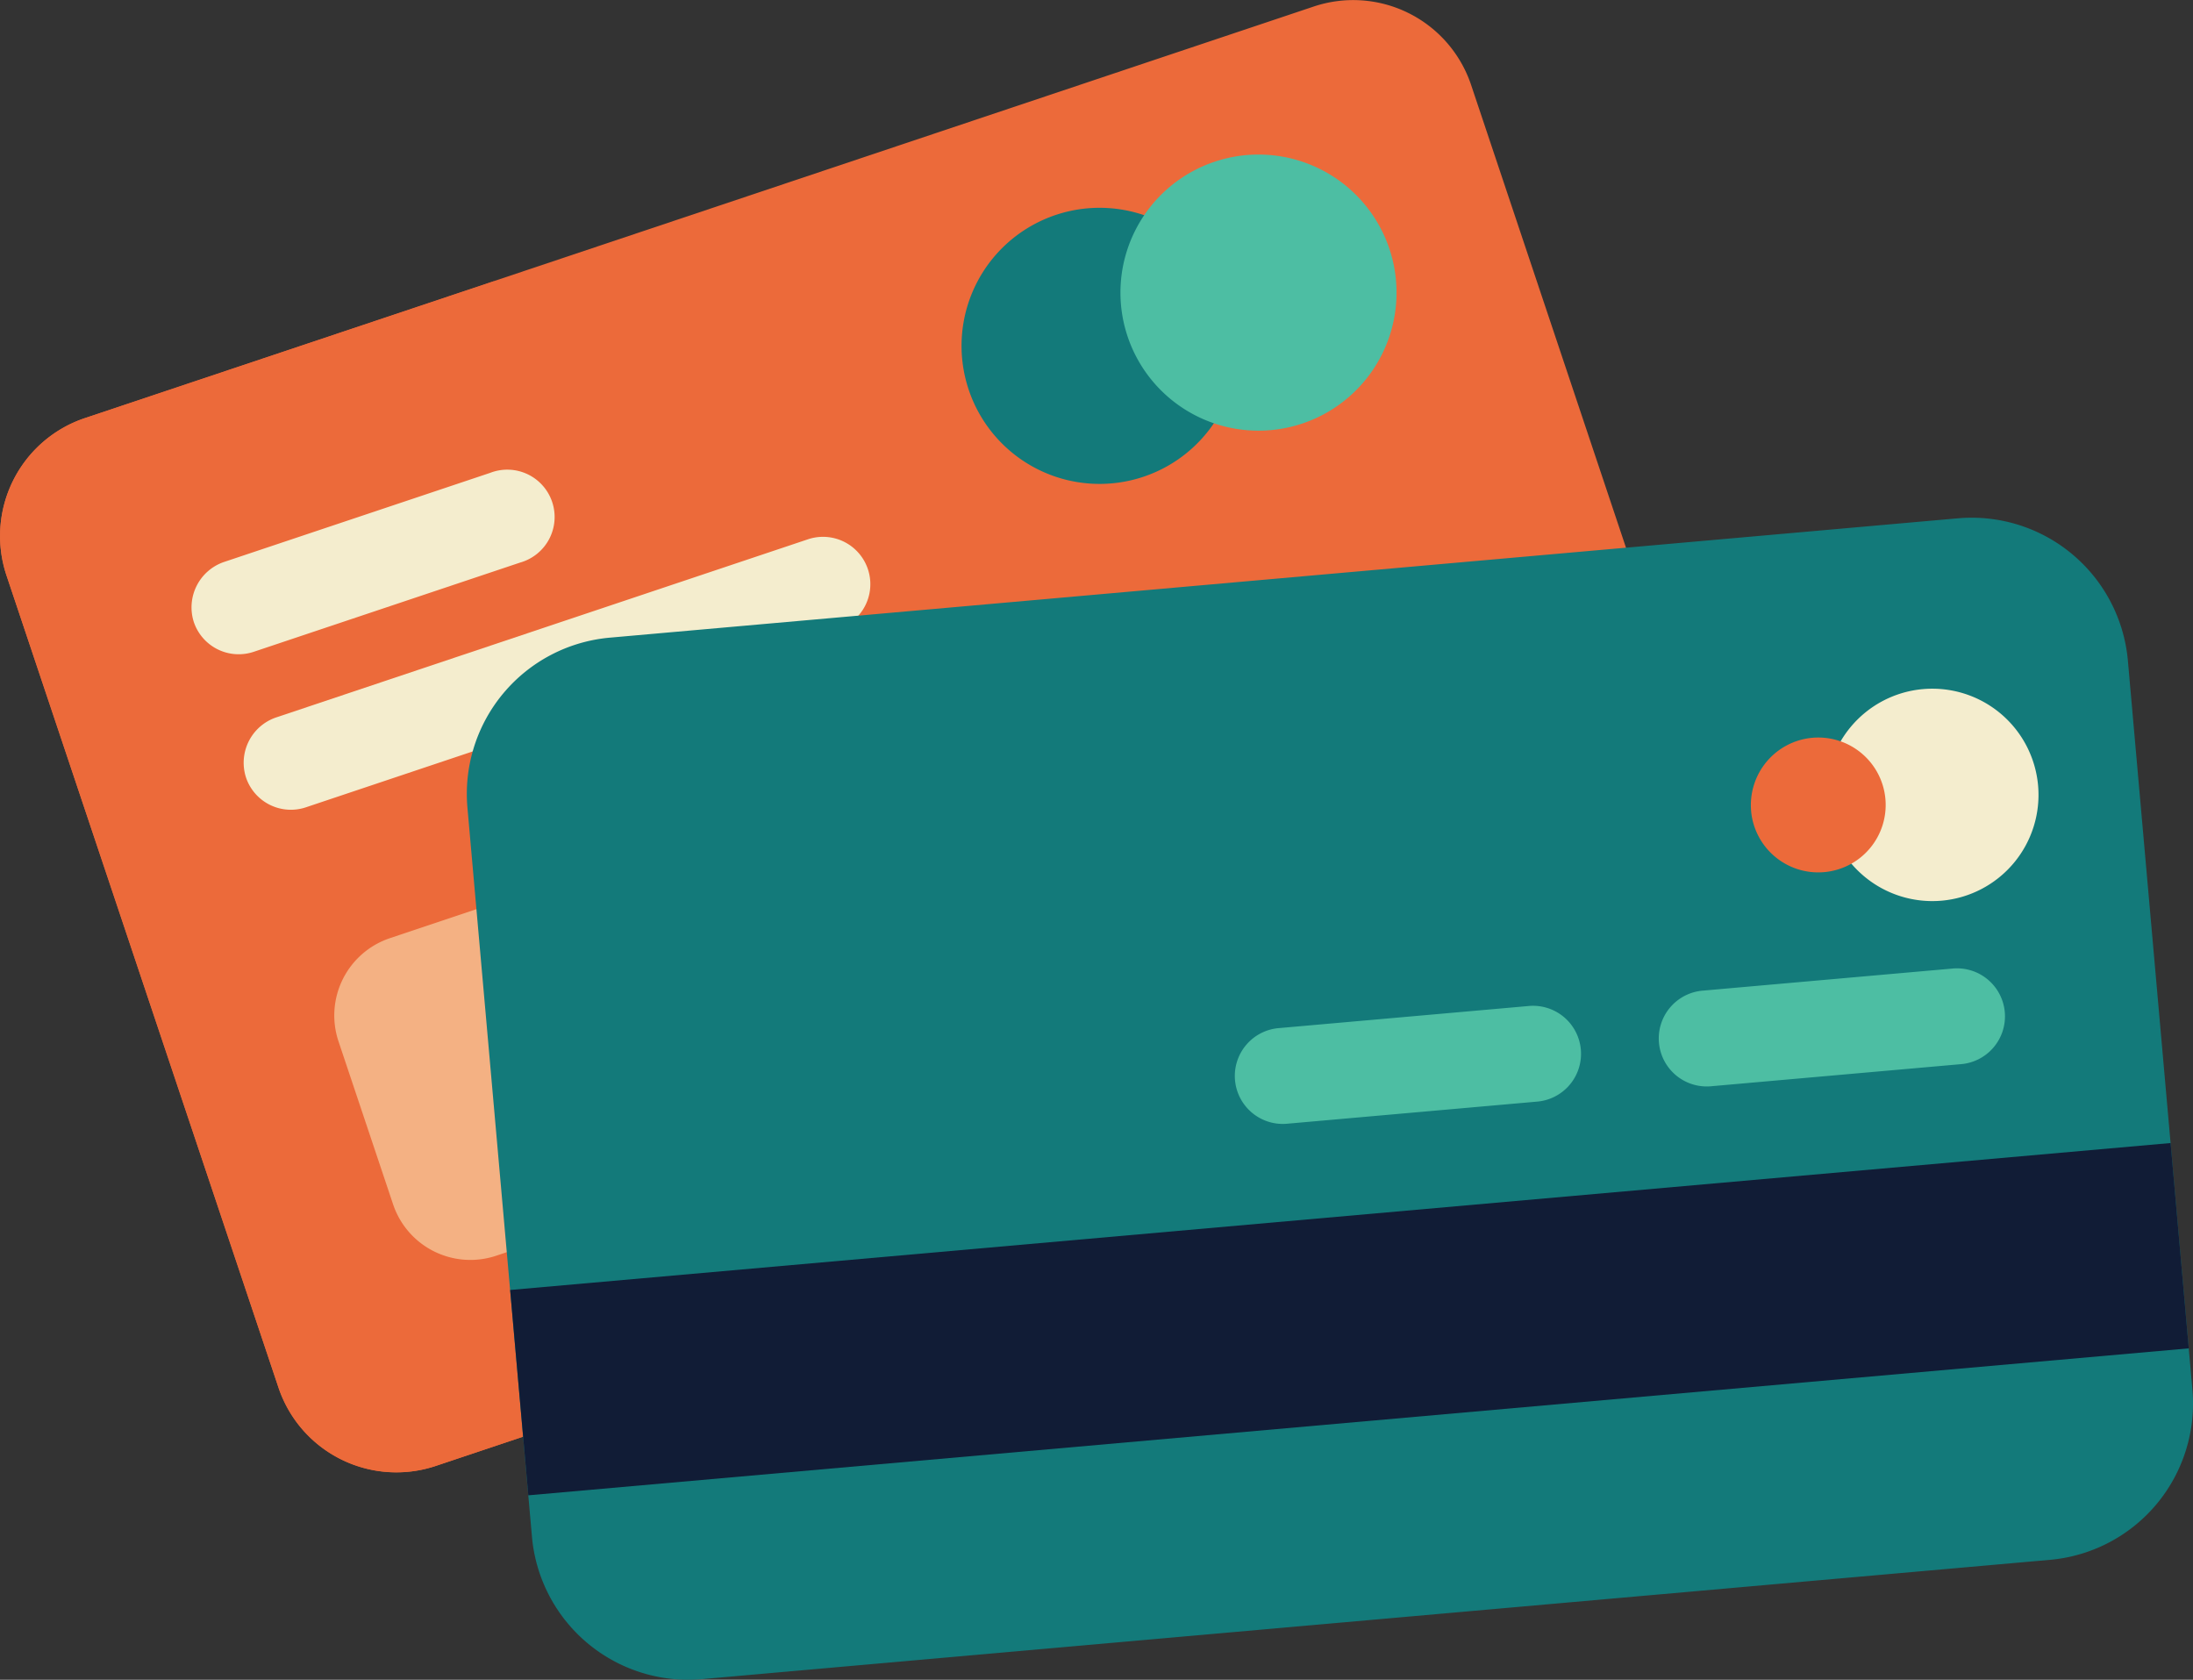 <svg id="Group_41056" data-name="Group 41056" xmlns="http://www.w3.org/2000/svg" xmlns:xlink="http://www.w3.org/1999/xlink" width="67.263" height="51.516" viewBox="0 0 67.263 51.516">
  <rect x="0" y="0" width="67.263" height="51.516" fill="#333333" stroke="none"/>
  <defs>
    <clipPath id="clip-path">
      <rect id="Rectangle_10980" data-name="Rectangle 10980" width="67.263" height="51.516" fill="none"/>
    </clipPath>
  </defs>
  <g id="Group_41051" data-name="Group 41051" transform="translate(0 0)">
    <g id="Group_41050" data-name="Group 41050" clip-path="url(#clip-path)">
      <path id="Path_21535" data-name="Path 21535" d="M40.292.2,2.6,12.823A3.814,3.814,0,0,0,.2,17.65l8.342,24.9a3.816,3.816,0,0,0,4.83,2.405L51.057,32.333a3.811,3.811,0,0,0,2.4-4.827L45.12,2.6A3.813,3.813,0,0,0,40.292.2" transform="translate(0 0.001)" fill="#ec6a3a"/>
      <path id="Path_21536" data-name="Path 21536" d="M18.487,19.1a24.224,24.224,0,0,0,10.8,10.183,59.111,59.111,0,0,1,7.726,4.471L13.368,41.67a3.813,3.813,0,0,1-4.827-2.4L.2,14.363A3.813,3.813,0,0,1,2.6,9.536l12.558-4.2A26.242,26.242,0,0,0,18.487,19.1" transform="translate(0 3.288)" fill="#ec6a3a"/>
      <path id="Path_21537" data-name="Path 21537" d="M13.048,16.812l-5,1.675A2.5,2.5,0,0,0,6.472,21.65l1.675,5a2.5,2.5,0,0,0,3.164,1.575l5-1.675a2.5,2.5,0,0,0,1.576-3.162l-1.675-5a2.5,2.5,0,0,0-3.164-1.576" transform="translate(3.91 10.286)" fill="#f4b183"/>
      <path id="Path_21538" data-name="Path 21538" d="M24.367,4.387a4.234,4.234,0,1,0,1.9,5.677,4.234,4.234,0,0,0-1.9-5.677" transform="translate(11.249 2.431)" fill="#137a7a"/>
      <path id="Path_21539" data-name="Path 21539" d="M27.381,3.377a4.234,4.234,0,1,0,1.9,5.679,4.234,4.234,0,0,0-1.9-5.679" transform="translate(13.108 1.808)" fill="#4dbea3"/>
      <path id="Path_21540" data-name="Path 21540" d="M4.693,17.567a1.452,1.452,0,0,0,1.838.915l16.344-5.474a1.452,1.452,0,0,0-.923-2.753L5.608,15.729a1.468,1.468,0,0,0-.915,1.838" transform="translate(2.852 6.277)" fill="#f4edce"/>
      <path id="Path_21541" data-name="Path 21541" d="M3.7,13.573a1.452,1.452,0,0,0,1.838.915l8.172-2.737A1.452,1.452,0,1,0,12.79,9L4.618,11.736A1.472,1.472,0,0,0,3.7,13.573" transform="translate(2.244 5.502)" fill="#f4edce"/>
      <path id="Path_21542" data-name="Path 21542" d="M57.416,41.782,16.07,45.441a4.81,4.81,0,0,1-5.215-4.368L8.876,18.714A4.811,4.811,0,0,1,13.244,13.5L54.59,9.84a4.81,4.81,0,0,1,5.215,4.368l1.979,22.359a4.811,4.811,0,0,1-4.368,5.215" transform="translate(5.461 6.056)" fill="#137a7a"/>
    </g>
  </g>
  <g id="Group_41055" data-name="Group 41055" transform="translate(0 0)">
    <g id="Group_41054" data-name="Group 41054" clip-path="url(#clip-path)">
      <rect id="Rectangle_10982" data-name="Rectangle 10982" width="51.128" height="6.322" transform="translate(15.647 39.562) rotate(-5.057)" fill="#111c36"/>
      <path id="Path_21544" data-name="Path 21544" d="M34.66,16.61a3.257,3.257,0,1,0,2.957-3.532A3.257,3.257,0,0,0,34.66,16.61" transform="translate(21.363 8.056)" fill="#f4edce"/>
      <path id="Path_21545" data-name="Path 21545" d="M33.227,16.243A2.068,2.068,0,1,0,35.106,14a2.071,2.071,0,0,0-1.878,2.244" transform="translate(20.482 8.627)" fill="#ec6a3a"/>
      <path id="Path_21546" data-name="Path 21546" d="M40.712,21.31l-7.621.674a1.472,1.472,0,1,1-.26-2.932l7.621-.674a1.472,1.472,0,1,1,.26,2.932" transform="translate(19.415 11.328)" fill="#4dbea3"/>
      <path id="Path_21547" data-name="Path 21547" d="M32.668,22.021l-7.621.674a1.472,1.472,0,1,1-.26-2.932l7.621-.674a1.472,1.472,0,1,1,.26,2.932" transform="translate(14.456 11.766)" fill="#4dbea3"/>
    </g>
  </g>
</svg>